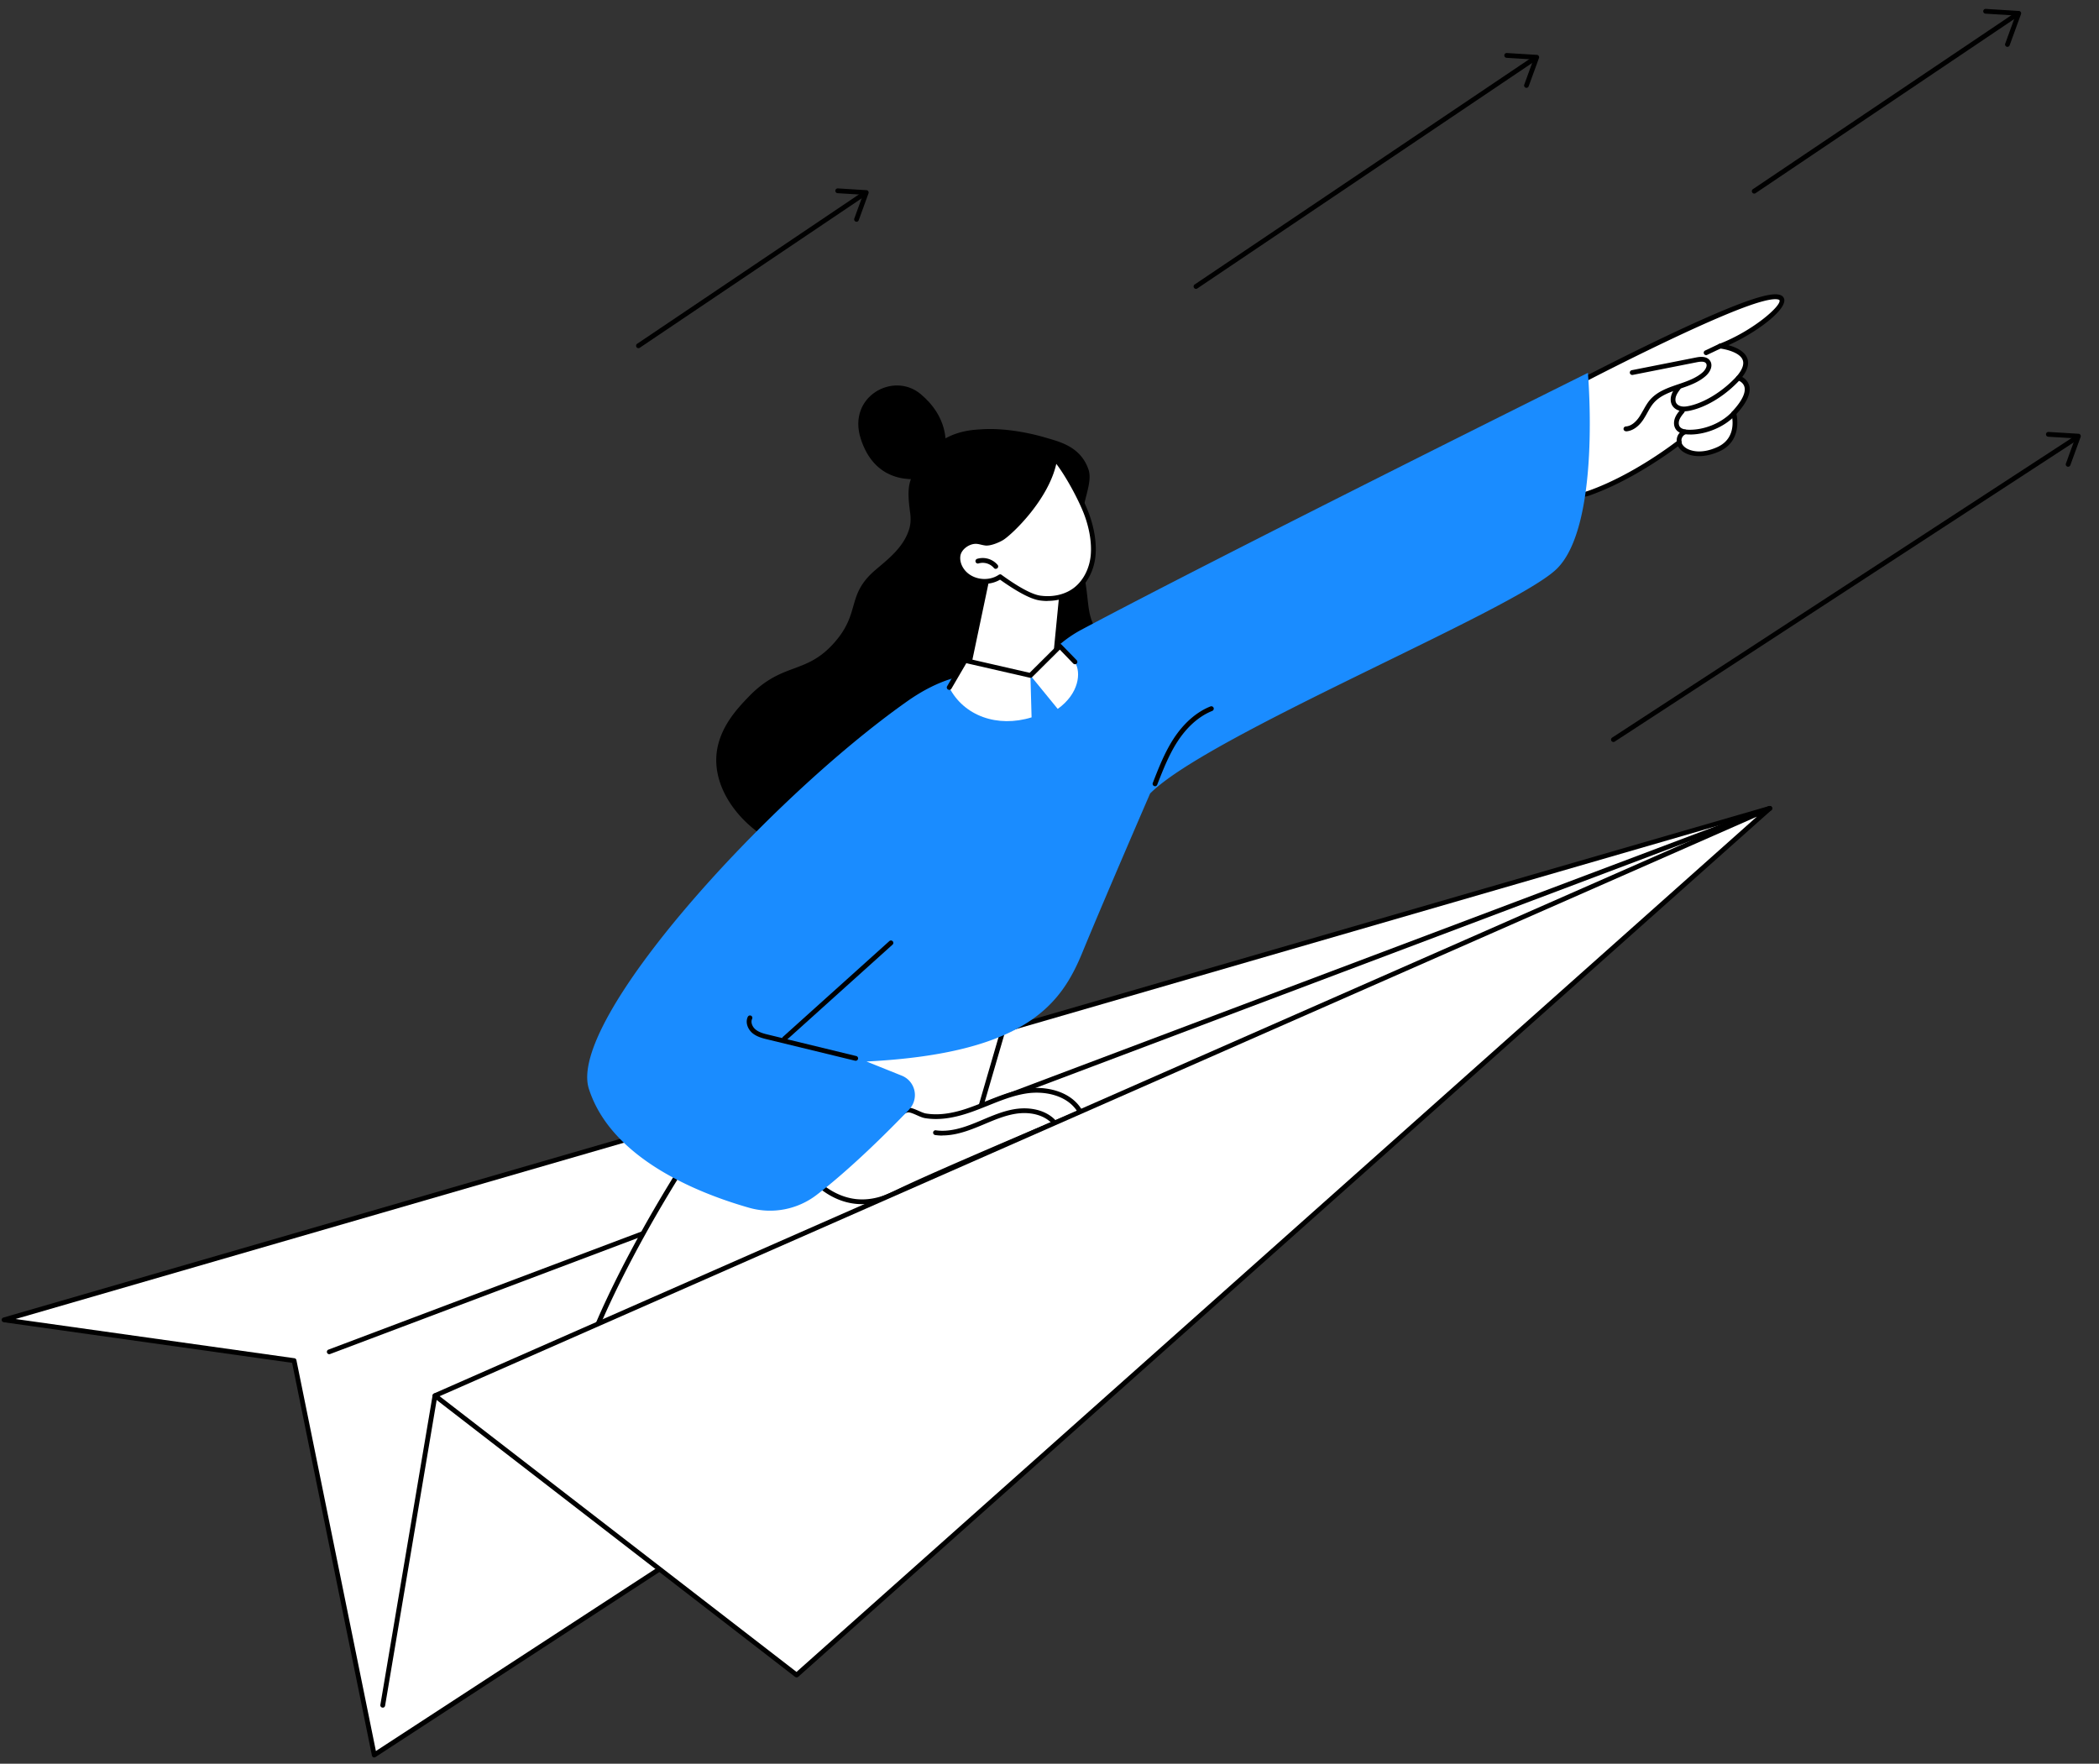 <svg width="144" height="121" fill="none" xmlns="http://www.w3.org/2000/svg"><rect width="100%" height="100%" fill="#333333" stroke="none"/><g clip-path="url(#a)"><path d="M121.41 55.456 49.406 104.94l-23.728 15.462-5.501-27.052L.279 90.548 121.41 55.456Z" fill="#fff"/><path d="M25.678 120.569c-.02 0-.044 0-.065-.012a.17.17 0 0 1-.097-.118L20.04 93.496.255 90.71a.168.168 0 0 1-.141-.15.17.17 0 0 1 .117-.17l121.131-35.092a.168.168 0 0 1 .195.085.167.167 0 0 1-.057.206l-72.008 49.484-23.728 15.466a.167.167 0 0 1-.09.025M1.058 90.488l19.14 2.692a.16.16 0 0 1 .137.13l5.453 26.817 23.525-15.332 71.165-48.909L1.062 90.492l-.004-.004Z" fill="#000"/><path d="M22.59 92.904a.166.166 0 0 1-.155-.105.164.164 0 0 1 .098-.21l98.825-37.282a.163.163 0 0 1 .211.097.164.164 0 0 1-.093.211l-98.83 37.277s-.04.012-.056.012Z" fill="#000"/><path d="m69.636 67.846-4.483 15.39L40.8 91.391s3.138-8.23 11.505-19.253l17.331-4.293Z" fill="#fff"/><path d="M40.8 91.555a.162.162 0 0 1-.155-.22c.033-.08 3.24-8.38 11.53-19.293a.179.179 0 0 1 .093-.06L69.6 67.688a.155.155 0 0 1 .158.045c.041.044.057.105.04.158l-4.483 15.39a.159.159 0 0 1-.105.109l-24.353 8.156s-.036.008-.053.008m11.603-19.268c-7.31 9.632-10.642 17.205-11.319 18.835l23.935-8.015 4.379-15.033-16.995 4.213ZM60.037 39.12c.835-.722 1.966-1.55 2.347-2.858.09-.313.113-.661.057-1.079-.28-2.035-.07-2.404 1.03-3.884 1.305-1.76 3.235-1.804 3.818-1.844 1.87-.138 3.864.393 4.44.567.952.284 2.395.6 2.943 2.181.369 1.063-.71 2.656-.345 4.01.45 1.67-.186 2.1.065 3.344.405 2.02.06 3.17 1.435 4.22 2.42 1.85 3.174 3.889 3.207 4.197.199 1.836-4.374 3.401-12.466 6.563-8.834 3.454-10.788 4.464-13.27 3.328-2.083-.952-4.228-3.28-4.159-5.841.053-1.975 1.464-3.438 2.21-4.212 2.347-2.441 3.924-1.488 5.898-3.734 1.817-2.068.791-3.236 2.79-4.958Z" fill="#000"/><path d="M64.16 32.653c-1.837.527-4.213.292-5.117-2.578-.908-2.87 2.238-4.598 4.107-3.049 1.864 1.553 1.897 3.365 1.593 4.59-.304 1.224-.58 1.033-.58 1.033" fill="#000"/><path d="M68.051 38.892 66.344 47s-3.008.325-1.885 1.099c1.93 1.33 8.696 3.344 10.74 2.676 3.234-1.059 1.666-4.618-1.083-5.145l-1.825.182.69-6.583-4.934-.333.004-.004Z" fill="#fff"/><path d="M72.292 46.514h-.017a.164.164 0 0 1-.146-.178l.678-6.953-4.768-.325a.17.17 0 0 1-.154-.174.167.167 0 0 1 .174-.154l4.934.333c.045 0 .085.024.114.056a.165.165 0 0 1 .04.122l-.693 7.123a.163.163 0 0 1-.162.146" fill="#000"/><path d="M74.517 35.187c.353.912.564 1.962.483 2.906-.082.945-.528 1.881-1.302 2.429-.669.474-1.54.624-2.351.507-.815-.118-2.064-.982-2.733-1.46-.713.478-1.751.401-2.383-.182-.365-.337-.592-.848-.491-1.334.101-.487.653-.88 1.147-.908.268-.013.442.073.718.113.312.049.904-.199 1.167-.373.677-.446 3.223-2.927 3.604-5.436.742.835 1.736 2.683 2.141 3.738Z" fill="#fff"/><path d="M71.875 41.231c-.183 0-.365-.012-.552-.04-.6-.09-1.492-.556-2.716-1.423-.774.458-1.824.353-2.49-.26-.441-.405-.648-.977-.538-1.487.113-.532.705-1.006 1.297-1.038.195-.008.34.024.495.06.08.02.162.041.255.053.247.037.799-.182 1.05-.348.616-.41 3.158-2.87 3.531-5.327a.165.165 0 0 1 .118-.134c.06-.016.125 0 .17.049.738.83 1.735 2.659 2.169 3.786.397 1.026.571 2.084.494 2.98-.093 1.054-.604 2.007-1.37 2.546-.531.377-1.208.575-1.921.575m-3.26-1.824c.032 0 .069.008.097.032.45.325 1.825 1.31 2.66 1.431.823.118 1.638-.056 2.234-.478.689-.486 1.147-1.35 1.232-2.307.073-.847-.093-1.852-.47-2.833-.381-.986-1.225-2.55-1.894-3.422-.559 2.473-2.971 4.78-3.608 5.201-.247.162-.892.454-1.28.398a2.93 2.93 0 0 1-.285-.057c-.141-.033-.255-.06-.4-.053-.447.025-.913.385-.998.779-.081.393.09.855.442 1.18.575.53 1.532.603 2.18.165a.158.158 0 0 1 .094-.028" fill="#000"/><path d="M67.086 38.495c.434-.133.936.017 1.224.365l-1.224-.365Z" fill="#fff"/><path d="M68.31 39.026a.157.157 0 0 1-.125-.06 1.009 1.009 0 0 0-1.05-.313.164.164 0 0 1-.207-.11.164.164 0 0 1 .11-.206 1.342 1.342 0 0 1 1.402.417.166.166 0 0 1-.02.232.175.175 0 0 1-.106.036" fill="#000"/><path d="M66.377 76.206c1.346-.45 2.619-1.14 4.022-1.354 1.402-.211 3.04.202 3.717 1.447-6.348 2.708-10.723 4.577-12.652 5.53-.438.215-1.484.746-2.798.588-1.058-.126-1.844-.64-2.282-.981a72.121 72.121 0 0 1 4.755-4.423c.276-.236.758-.823 1.127-.86.316-.032.864.332 1.208.393.97.162 1.983-.032 2.899-.344" fill="#fff"/><path d="M59.149 82.61a4.2 4.2 0 0 1-.499-.028c-.831-.097-1.626-.438-2.364-1.013a.173.173 0 0 1-.064-.118c0-.048.016-.093.048-.125a73.467 73.467 0 0 1 4.768-4.432c.065-.056.15-.137.24-.227.287-.283.648-.636.98-.673.227-.024.507.102.778.22.17.076.35.153.475.174.81.137 1.735.028 2.817-.337.446-.15.892-.328 1.322-.502.872-.353 1.776-.714 2.728-.86 1.403-.21 3.15.178 3.888 1.528.02.04.025.09.012.134a.176.176 0 0 1-.089.097c-5.967 2.546-10.678 4.557-12.644 5.526l-.025.012c-.397.199-1.26.625-2.367.625m-2.514-1.192c.649.47 1.338.75 2.052.839 1.244.146 2.25-.349 2.683-.564l.025-.012c1.954-.965 6.6-2.947 12.49-5.46-.71-1.087-2.221-1.395-3.458-1.209-.916.138-1.8.495-2.655.84-.438.174-.888.356-1.342.506-1.14.381-2.112.495-2.98.349-.166-.028-.353-.11-.551-.199-.22-.097-.47-.207-.612-.194-.22.024-.544.344-.783.58-.093.089-.182.178-.255.243a71.871 71.871 0 0 0-4.614 4.277" fill="#000"/><path d="M64.662 77.904c-.166 0-.337-.012-.507-.036a.165.165 0 0 1-.138-.187.162.162 0 0 1 .187-.137c.932.133 1.877-.179 2.671-.5.183-.072.365-.15.543-.226.69-.292 1.403-.592 2.161-.722 1.115-.186 2.157.077 2.79.714a.161.161 0 0 1 0 .23.162.162 0 0 1-.232 0c-.555-.559-1.491-.794-2.5-.624-.722.122-1.416.414-2.089.698a22.14 22.14 0 0 1-.551.227c-.697.28-1.504.555-2.335.555" fill="#000"/><path d="m108.563 26.775.134-.746s9.016-4.695 12.203-5.53c3.186-.831.134 2.08-2.891 3.235 0 0 2.883.308 1.257 2.19 0 0 1.553.437-.32 2.432 0 0 .511 1.751-1.054 2.46-1.565.71-2.639.07-2.688-.47 0 0-2.927 2.332-6.17 3.479-3.244 1.147-.475-7.05-.475-7.05" fill="#fff"/><path d="M108.474 34.1a.987.987 0 0 1-.71-.276c-1.285-1.265.519-6.721.641-7.086l.134-.734a.167.167 0 0 1 .085-.118c.369-.19 9.069-4.714 12.235-5.541.592-.154 1.391-.309 1.537.15.231.721-1.877 2.322-3.823 3.186.466.126 1.09.381 1.289.88.15.377.036.815-.337 1.301a.992.992 0 0 1 .475.58c.141.515-.15 1.175-.872 1.962.081.39.292 1.897-1.168 2.562-.896.405-1.791.438-2.404.081a1.118 1.118 0 0 1-.437-.43c-.702.527-3.268 2.38-6.033 3.361a1.861 1.861 0 0 1-.62.122m.373-7.958-.122.665s0 .016-.008.024c-.527 1.56-1.686 5.814-.726 6.758.219.215.54.24.99.081 3.182-1.127 6.097-3.43 6.125-3.45a.164.164 0 0 1 .166-.02.16.16 0 0 1 .098.134c.012.146.15.312.352.433.195.114.921.442 2.105-.097 1.418-.644.985-2.197.964-2.262a.17.17 0 0 1 .037-.158c.847-.904.932-1.431.855-1.71-.093-.341-.45-.447-.462-.45a.155.155 0 0 1-.109-.11.175.175 0 0 1 .032-.154c.393-.454.535-.84.418-1.136-.207-.527-1.2-.741-1.565-.782a.164.164 0 0 1-.041-.316c2.258-.864 4.261-2.595 4.135-2.992 0 0-.097-.207-1.143.069-2.98.778-11.242 5.035-12.097 5.477" fill="#000"/><path d="M111.543 29.584a.164.164 0 0 1-.162-.154.17.17 0 0 1 .154-.174c.442-.024.774-.426.933-.665.089-.138.174-.288.255-.43.138-.243.276-.498.466-.721.503-.588 1.245-.84 1.958-1.082.6-.203 1.216-.418 1.671-.823.17-.155.348-.446.218-.613-.089-.117-.283-.137-.616-.073l-4.411.872a.168.168 0 0 1-.194-.13.168.168 0 0 1 .13-.194l4.41-.872c.187-.036.685-.134.941.195.255.336.044.782-.26 1.058-.502.454-1.155.677-1.783.892-.702.239-1.367.466-1.813.989-.17.194-.295.425-.429.665-.081.15-.171.304-.268.454-.332.502-.754.79-1.188.815h-.008" fill="#000"/><path d="M115.528 28.214c-.052 0-.109 0-.162-.008-.276-.037-.503-.17-.632-.37-.134-.21-.154-.494-.057-.773.081-.232.231-.43.361-.6a.167.167 0 0 1 .231-.033.166.166 0 0 1 .032.231c-.121.162-.251.333-.316.515s-.057.365.02.487c.073.117.223.198.398.222.178.025.368-.012.547-.052 1.054-.247 2.278-1.018 3.19-2.011.061-.065.167-.073.231-.008.069.06.069.166.009.23-.969 1.055-2.226 1.846-3.357 2.109a2.28 2.28 0 0 1-.503.069" fill="#000"/><path d="M115.934 29.807h-.097c-.418-.012-.698-.126-.86-.345-.15-.206-.174-.494-.069-.778.085-.231.244-.422.381-.588a.162.162 0 0 1 .231-.02.162.162 0 0 1 .021.231c-.13.154-.26.316-.329.495-.052.137-.069.332.029.47.097.134.292.203.6.21 1.078.029 2.278-.466 2.983-1.228a.166.166 0 0 1 .232-.008c.064.061.068.166.008.231-.746.807-1.995 1.334-3.138 1.334" fill="#000"/><path d="M115.208 30.512a.163.163 0 0 1-.158-.13c-.085-.377.11-.738.474-.9a.161.161 0 0 1 .215.085.16.16 0 0 1-.085.215c-.223.098-.336.304-.288.527a.162.162 0 0 1-.125.195c-.013 0-.025.004-.037.004M117.048 24.362a.164.164 0 0 1-.072-.312l.964-.458a.171.171 0 0 1 .219.077.164.164 0 0 1-.077.219l-.965.458a.14.14 0 0 1-.069.016Z" fill="#000"/><path d="M62.367 76.124c-1.52 1.582-4.01 4.055-6.336 5.846a5.254 5.254 0 0 1-4.65.884c-3.45-.985-9.446-3.349-10.983-8.16-1.496-4.687 12.195-19.772 21.823-26.57 4.476-3.163 7.192-1.371 8.465-1.789.3-.097 1.29-1.954 3.503-3.134 9.71-5.172 34.058-17.282 34.747-17.619 0 0 .936 10.602-2.205 13.509-3.146 2.906-23.85 11.351-27.828 15.344 0 0-3.206 7.399-4.641 10.894-1.436 3.494-3.795 6.936-14.814 7.495l2.416.97a1.432 1.432 0 0 1 .503 2.322" fill="#1A8CFF"/><path d="M79.24 53.937s-.04 0-.06-.012a.162.162 0 0 1-.094-.211c.398-1.022.811-2.084 1.423-3.029.698-1.07 1.573-1.84 2.534-2.221a.168.168 0 0 1 .215.093.168.168 0 0 1-.093.215c-1.135.454-1.922 1.39-2.38 2.096-.596.916-1.001 1.962-1.395 2.967a.166.166 0 0 1-.154.106M58.698 72.772s-.024 0-.04-.004l-5.992-1.456c-.34-.08-.726-.178-1.034-.425-.312-.256-.523-.726-.328-1.132a.168.168 0 0 1 .218-.076c.081.04.114.137.077.218-.121.252.033.568.24.734.247.203.596.288.904.361l5.992 1.455a.164.164 0 0 1-.037.325Z" fill="#000"/><path d="M53.825 71.414a.162.162 0 0 1-.11-.284l7.298-6.567a.162.162 0 0 1 .231.012c.061.069.057.17-.012.231l-7.297 6.568a.16.16 0 0 1-.11.04Z" fill="#000"/><path d="m70.686 46.336-4.484-1.03-1.082 1.853c.997 1.954 3.308 2.78 5.651 2.055l-.08-2.878h-.005Z" fill="#fff"/><path d="m70.686 46.335 2.015-2.002 1.05 1.114c.422.677.292 2.129-1.187 3.187l-1.877-2.299Z" fill="#fff"/><path d="M65.116 47.325a.146.146 0 0 1-.081-.025.16.16 0 0 1-.057-.223l1.083-1.852a.166.166 0 0 1 .178-.078l4.399 1.01 1.95-1.938a.19.19 0 0 1 .117-.049.18.18 0 0 1 .118.05l1.042 1.073a.17.17 0 0 1 0 .232.17.17 0 0 1-.231 0l-.925-.957-1.897 1.885a.166.166 0 0 1-.154.044l-4.366-1-1.022 1.75a.165.165 0 0 1-.142.081" fill="#000"/><path d="m35.992 100.612-6.101-4.711-1.018 6.028 7.119-1.317ZM29.842 95.742l24.81 19.167 66.759-59.453-91.57 40.286Z" fill="#fff"/><path d="M54.652 115.076a.19.19 0 0 1-.101-.032L29.74 95.876a.165.165 0 0 1-.062-.15.17.17 0 0 1 .098-.13l91.568-40.284a.16.16 0 0 1 .203.06.16.16 0 0 1-.028.211l-66.758 59.453a.161.161 0 0 1-.11.04ZM30.158 95.783 54.644 114.7l65.883-58.674-90.365 39.758h-.004Z" fill="#000"/><path d="M26.258 117.148h-.029a.166.166 0 0 1-.134-.191l3.584-21.24a.165.165 0 0 1 .324.057l-3.583 21.24a.162.162 0 0 1-.162.138M110.688 50.904a.174.174 0 0 1-.138-.073.163.163 0 0 1 .048-.227l31.8-20.732a.164.164 0 0 1 .227.048.163.163 0 0 1-.048.227l-31.8 20.729a.147.147 0 0 1-.089.028Z" fill="#000"/><path d="M141.884 32.02s-.037 0-.057-.008a.163.163 0 0 1-.097-.21l.628-1.728-1.841-.113a.164.164 0 1 1 .021-.328l2.059.125c.053 0 .098.029.126.073a.158.158 0 0 1 .016.146l-.705 1.934a.17.17 0 0 1-.154.11M82.05 19.818a.165.165 0 0 1-.093-.3L105.049 3.97a.163.163 0 0 1 .227.045.162.162 0 0 1-.045.227L82.139 19.79a.158.158 0 0 1-.093.029" fill="#000"/><path d="M104.724 6.026s-.037 0-.057-.008a.163.163 0 0 1-.097-.21l.628-1.728-1.841-.113a.164.164 0 1 1 .021-.329l2.059.126a.15.15 0 0 1 .126.073.158.158 0 0 1 .016.146l-.705 1.934a.168.168 0 0 1-.154.11M43.804 23.885a.164.164 0 0 1-.138-.073c-.048-.077-.032-.179.045-.227l15.352-10.338a.167.167 0 0 1 .228.044.164.164 0 0 1-.045.227L43.893 23.856a.158.158 0 0 1-.093.029" fill="#000"/><path d="M58.763 15.212s-.036 0-.057-.008a.164.164 0 0 1-.097-.211l.592-1.634-1.74-.105a.166.166 0 0 1-.153-.175.166.166 0 0 1 .174-.154l1.958.122c.053 0 .098.032.126.073.028.04.036.097.016.146l-.669 1.84a.166.166 0 0 1-.154.11M120.348 13.28a.165.165 0 0 1-.138-.074c-.048-.077-.032-.178.045-.227l17.83-12a.164.164 0 0 1 .227.045.168.168 0 0 1-.045.227l-17.826 12a.158.158 0 0 1-.093.028Z" fill="#000"/><path d="M137.72 3.213s-.037 0-.057-.008a.163.163 0 0 1-.097-.211l.701-1.93-2.055-.126a.164.164 0 1 1 .02-.328l2.274.142c.053 0 .098.028.126.073a.155.155 0 0 1 .016.146l-.778 2.136a.17.17 0 0 1-.154.11" fill="#000"/></g><defs><clipPath id="a"><path fill="#fff" transform="translate(0 .61)" d="M0 0h143.108v120H0z"/></clipPath></defs></svg>